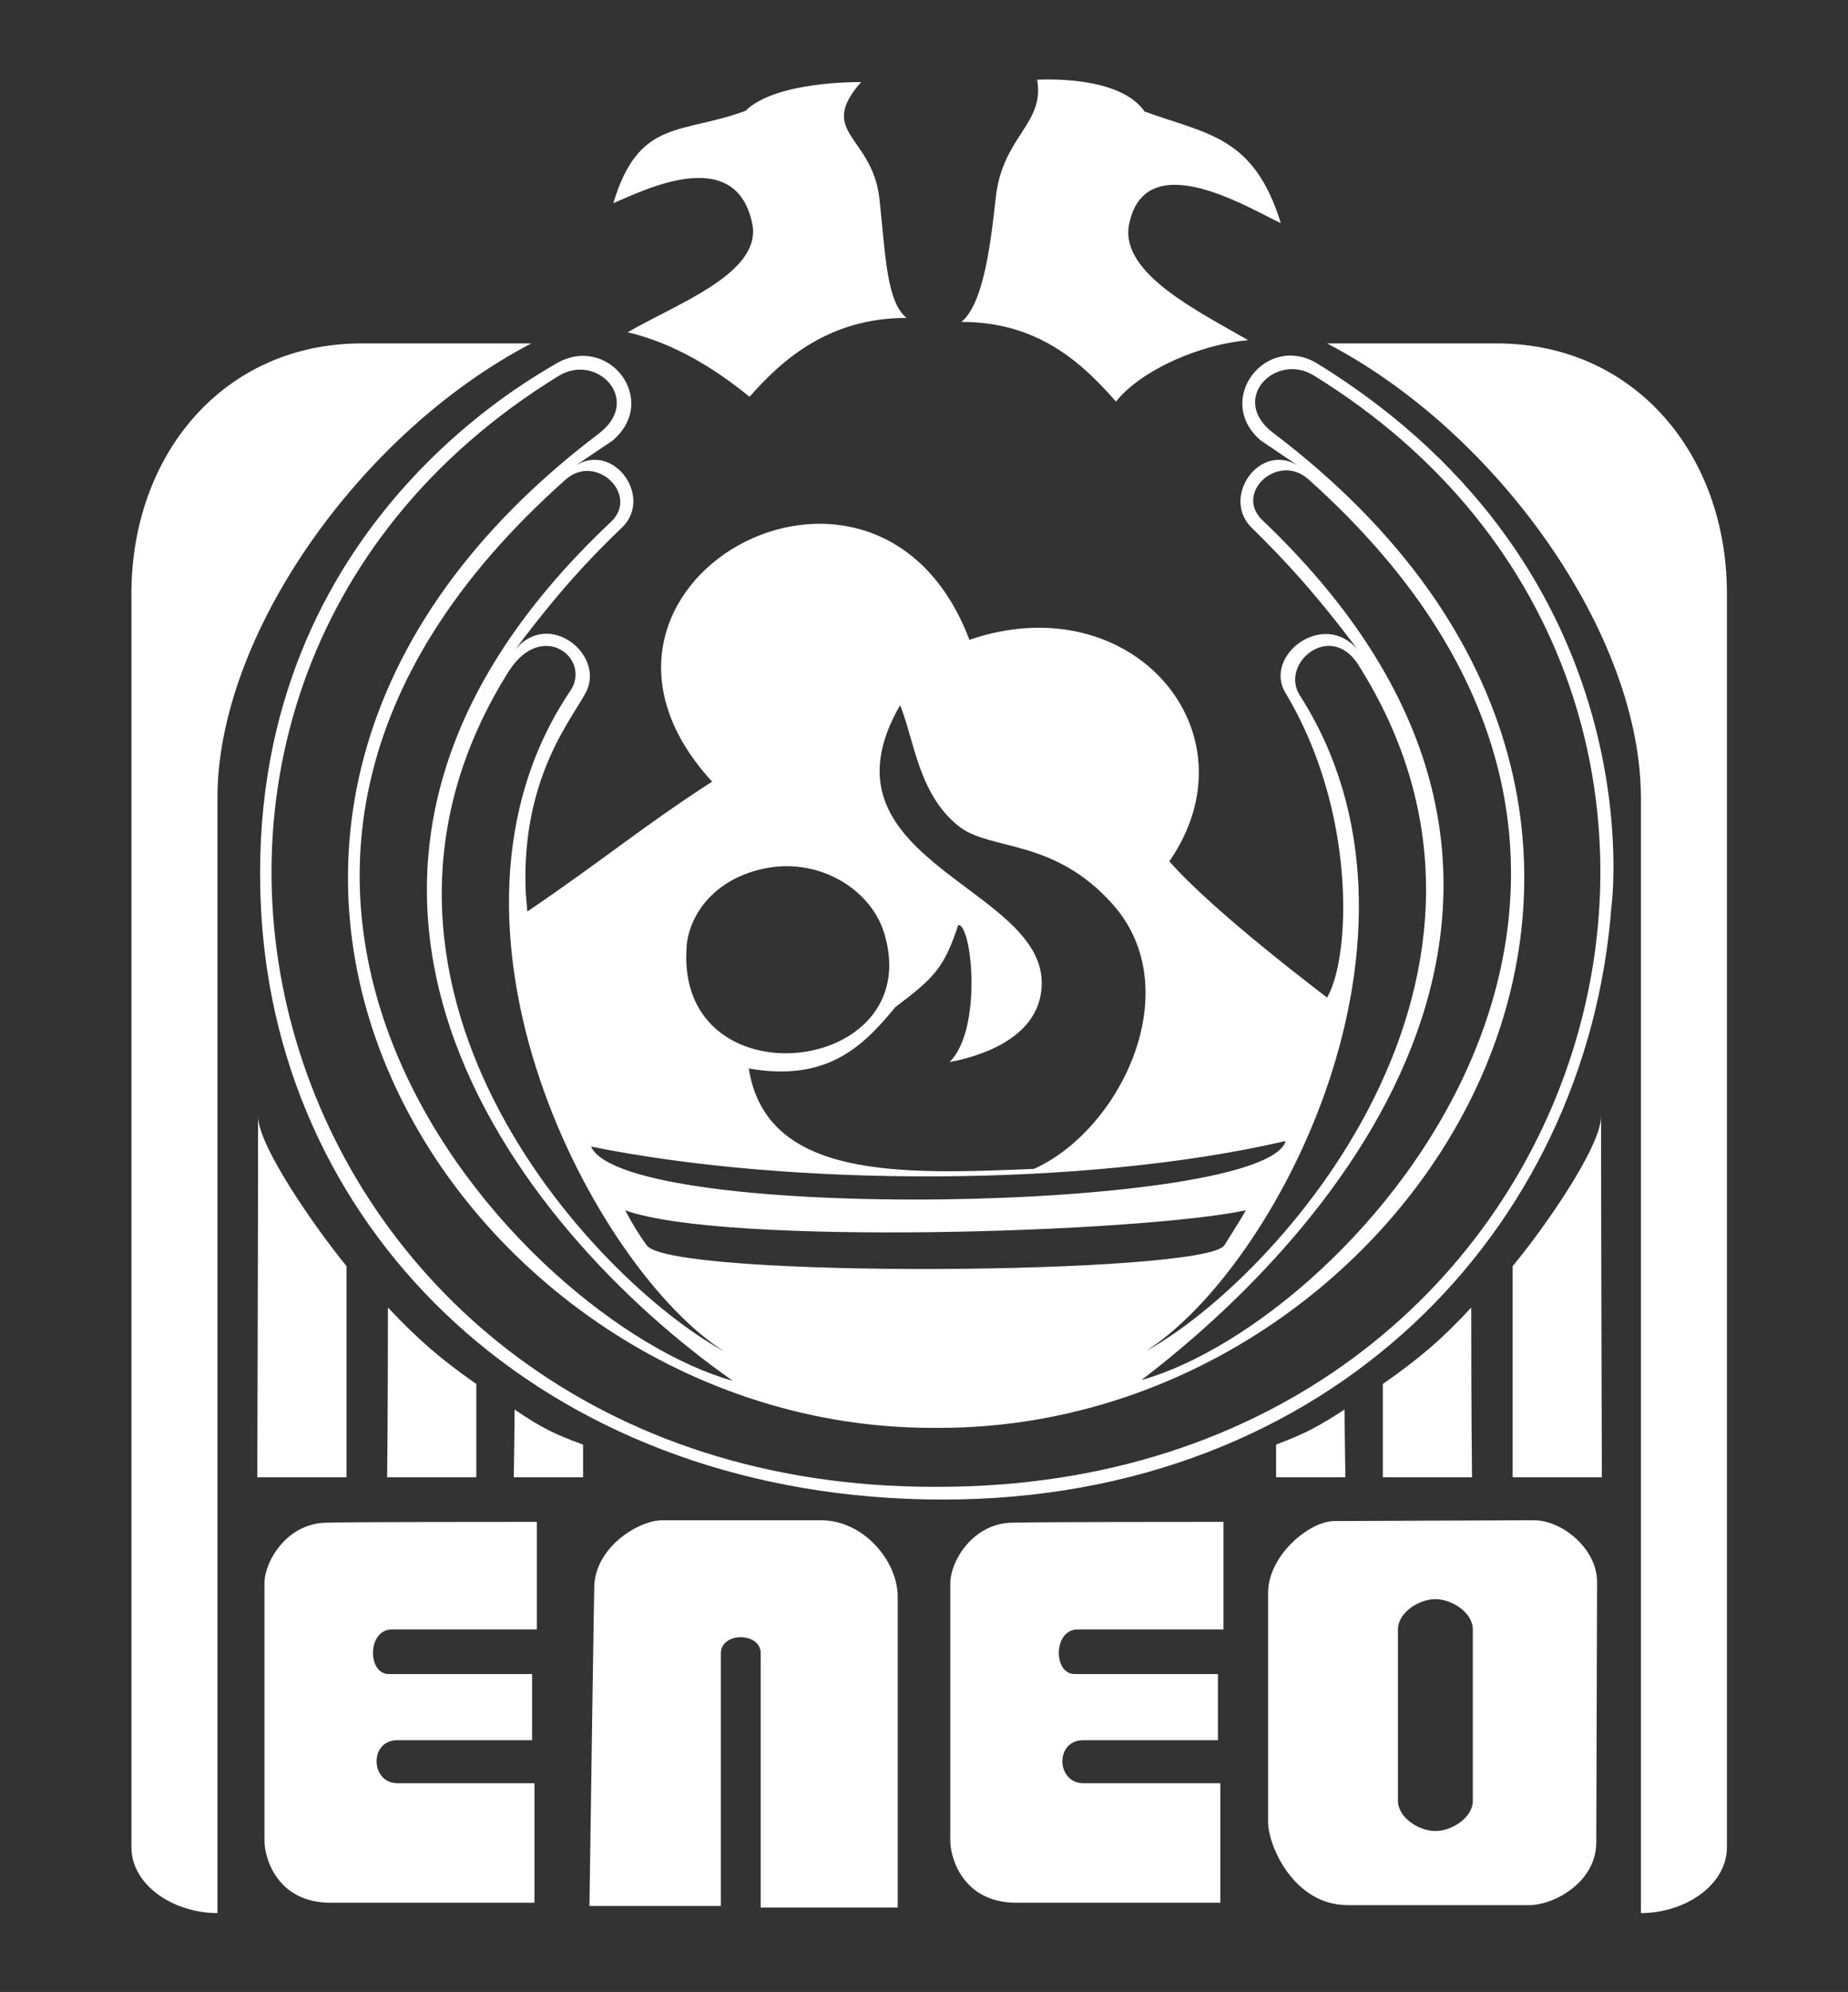 <?xml version="1.0" encoding="utf-8"?>
<!-- Generator: Adobe Illustrator 22.0.1, SVG Export Plug-In . SVG Version: 6.00 Build 0)  -->
<svg version="1.1" id="Layer_1" xmlns="http://www.w3.org/2000/svg" xmlns:xlink="http://www.w3.org/1999/xlink" x="0px" y="0px"
	 viewBox="0 0 232 250" style="enable-background:new 0 0 232 250;" xml:space="preserve">
<rect x="0" y="0" width="232" height="250" fill="#333333" stroke="none"/>
<style type="text/css">
	.st0{fill:#FFFFFF;}
	.st1{display:none;}
	.st2{display:inline;opacity:0.1;fill:#AD7229;enable-background:new    ;}
</style>
<g>
	<g>
		<path class="st0" d="M93.6,13.9c3.8-3.7,13.9-3.6,14.5-3.6c-5.6,6.4,1.4,6.7,2.3,14.6c0.8,7.4,0.9,12.9,3.4,15
			c-9.6,0-15.5,5.1-19.7,9.9c-4.3-3.5-9.4-6.7-15.3-8.1c6.2-3.6,16.5-7.3,15.7-13.3c-1.9-10.6-13.9-4.4-17.5-2.9
			C80.2,14.8,85.6,16.9,93.6,13.9z"/>
		<path class="st0" d="M143.7,14c-3.2-4.6-12.9-4-13.5-4c1,5.6-4.4,7.1-5.2,14.9c-0.8,7.4-1.8,13.4-4.3,15.5c9.6,0,15.1,5.1,19.4,10
			c3.2-4,10.6-7.2,16.6-7.7c-6.2-3.6-15.9-8.3-15-14.3c1.9-10.6,15.5-2,19.1-0.4C157.4,17.1,151.7,16.9,143.7,14z"/>
		<path class="st0" d="M66.7,43.1c0,0-10.3,0-21.3,0c-17.3,0-28.9,13.9-28.9,31.4c0,14.1,0,152.4,0,157.3c0,4.9,5.4,8.3,10.8,8.3
			c0-8.5,0-127.2,0-139.8C27.2,79.8,45.2,54.3,66.7,43.1z"/>
		<path class="st0" d="M166.6,43.1c0,0,10.3,0,21.3,0c17.3,0,28.9,13.9,28.9,31.4c0,14.1,0,152.4,0,157.3c0,4.9-5.4,8.3-10.8,8.3
			c0-8.5,0-127.2,0-139.8C206.1,79.8,188.1,54.3,166.6,43.1z"/>
		<g>
			<path class="st0" d="M192.6,190.8c-3.5,0-25.1,0.1-25.1,0.1c-3.1,0-8.3,4.3-8.3,9c0,0,0,25.9,0,28.8c0,2.9,3.2,10.4,10,10.4h22.8
				c3,0,8.4-2.8,8.4-7.9c0-5.1,0.1-28.1,0.1-32.5C200.6,194.4,196.1,190.8,192.6,190.8z M184.9,226c0,2.1-2.6,3.8-4.7,3.8
				c-2.1,0-4.7-1.7-4.7-3.8v-21.5c0-2.1,2.6-3.8,4.7-3.8c2.1,0,4.7,1.7,4.7,3.8V226z"/>
			<path class="st0" d="M153.6,191v13.5c0,0-15.1,0-18.3,0c-3.1,0-3.1,5.6-0.4,5.6c2.7,0,18,0,18,0v8.3c0,0-13.3,0-16.9,0
				c-3.6,0-3.4,5.4,0,5.4c3.4,0,17.2,0,17.2,0v15c0,0-18.8,0-25.6,0c-6.7,0-8.3-5.6-8.3-7.8c0-2.2,0-29.6,0-32.3
				c0-2.7,2.8-7.6,7.9-7.6C130.1,191,153.6,191,153.6,191z"/>
			<path class="st0" d="M74,239.2h16.5c0,0,0-28.9,0-31.7c0-2.7,5-2.7,5,0c0,2.7,0,31.9,0,31.9h17.2c0,0,0-34.5,0-39
				c0-4.5-4.3-9.6-9.6-9.6c-5.4,0-17.1,0-20,0c-2.9,0-8.5,3.4-8.5,8.5C74.5,204.3,74,239.2,74,239.2z"/>
			<path class="st0" d="M67.4,191v13.5c0,0-15.1,0-18.2,0c-3.1,0-3.1,5.6-0.4,5.6c2.7,0,18,0,18,0v8.3c0,0-13.3,0-16.9,0
				c-3.6,0-3.4,5.4,0,5.4c3.4,0,17.2,0,17.2,0v15c0,0-18.8,0-25.6,0c-6.7,0-8.3-5.6-8.3-7.8c0-2.2,0-29.6,0-32.3
				c0-2.7,2.8-7.6,7.9-7.6C43.8,191,67.4,191,67.4,191z"/>
		</g>
		<g>
			<g>
				<path class="st0" d="M64.5,185.4h8.7v-4.1c-3.6-1.3-5.2-2.1-8.6-4.4C64.6,179,64.5,185.4,64.5,185.4z M32.3,185.4h11.2v-26.5
					c-4-4.9-11.1-15.1-11.1-18.8C32.4,154.2,32.3,185.4,32.3,185.4z M48.7,164.1c0,14.1-0.1,21.3-0.1,21.3h11.2v-11.7
					C55.1,170.4,52.5,168.1,48.7,164.1z M173.6,173.7v11.7h11.2c0,0-0.1-7.3-0.1-21.3C181,168.1,178.3,170.4,173.6,173.7z
					 M165.5,45.7c-6.5-4.1-13.2,4.5-7.2,9.6l4.6,3.1c-4.8-2.9-9.6,4-5.8,7.8c4,3.9,8.1,8.3,13.4,15.4c-4.3-5.2-12,0.7-9.1,5.4
					c8.9,14.8,8.2,33.1,5.2,38.2c-0.2-0.2-14-10.5-19.8-17.1c11.2-16.2-4.7-34.8-25.1-27.8C110,49.4,66.9,73.6,89.4,98.1
					c-8.4,5.4-13.9,10-23.2,16.3l-0.2-2.4c-0.6-14.1,5.6-21.5,7.5-25c2.6-4.7-4.5-10.6-8.8-5.5c5.3-7.1,9.4-11.5,13.4-15.3
					c3.9-3.8-1-10.7-5.8-7.8l4.6-3.1c6-5.1-0.6-13.6-7.2-9.6C65.9,48,29.3,68,32.9,116.1c3.1,40.5,37,72.1,85.5,72.1
					s80.8-33.8,83.9-74.4C202.3,113.8,208,72,165.5,45.7z M158.5,65.3c-3.6-3.4,1.9-8.5,5.7-5.2c56.2,50.2,5.8,105.6-20.9,113.1
					C170.7,152.3,204.6,109.2,158.5,65.3z M163.2,87.3c-2.6-4,3.8-9.4,7.3-3.9c24.6,38.8-10.2,77.2-26.7,86.2
					C160,159.4,182.4,117.3,163.2,87.3z M81.2,156.3c-0.9-1.2-2-3-2.7-4.4c12.4,4.5,64.7,2.8,77.9,0c-0.9,1.6-1.9,3.1-2.7,4.4
					C151.3,160,84.2,160.5,81.2,156.3z M113,88.5c1.8,4.4,2.3,11.3,7.5,15.3c4,3,11.8,1.4,19.2,9.7c9.5,10.7,1,28.3-9.9,33.2
					C113,147.4,96.2,148,94,134.1c9.8,1.7,14.3-2.7,18.4-7.7c4.9-3.7,6.1-4.9,7.9-10.3c1.7-0.2,3.1,13.1-1.1,17.2
					c5.8-1.1,10.5-3.8,11.4-8.2C133.5,111.4,101.3,108.8,113,88.5z M86.2,118.8c0.2-3.3,2.9-8.6,10.3-9.9c6.5-1.1,12.8,2.7,14.5,8.2
					C116.5,135.1,84.7,138.6,86.2,118.8z M161.4,143.2c-2.5,8.9-82.8,10.4-87.2,0.7C99.3,149,136.5,149,161.4,143.2z M71.6,86.7
					c-19.9,29.5,3.2,72.7,19.3,82.9c-16.5-9-51.5-46.5-27-85.4C68.1,77.7,74.3,82.7,71.6,86.7z M76.7,65.5
					C29.5,109.9,64.9,154.3,92,173.3C65.2,165.8,14,110.8,71,60.2C74.8,56.8,80.3,62.1,76.7,65.5z M117.8,186.6h-0.6
					c-84.1,0-112.5-99.2-47.1-139.4c4.8-3,10.6,3,5.1,7.2C9.9,103.8,57.1,179.2,117,179.2h1c59.9,0,107.2-75.4,41.8-124.9
					c-5.5-4.2,0.3-10.1,5.1-7.2C230.3,87.4,201.9,186.6,117.8,186.6z M189.9,158.9v26.5h11.2c0,0-0.1-31.2-0.1-45.3
					C201,143.9,193.9,154.1,189.9,158.9z M160.2,181.3v4.1h8.7c0,0-0.1-6.4-0.1-8.5C165.4,179.1,163.9,179.9,160.2,181.3z"/>
			</g>
		</g>
	</g>
</g>
<g class="st1">
	<path class="st2" d="M-409.4,0.7c0,0-10.1,0.7-15.7-4.2c9.7,10.3,12.2,9.2,20.5,9.2h573.8c8.3,0,10.8,1.1,20.5-9.2
		c-5.5,4.9-15.7,4.2-15.7,4.2H-409.4z"/>
</g>
</svg>
